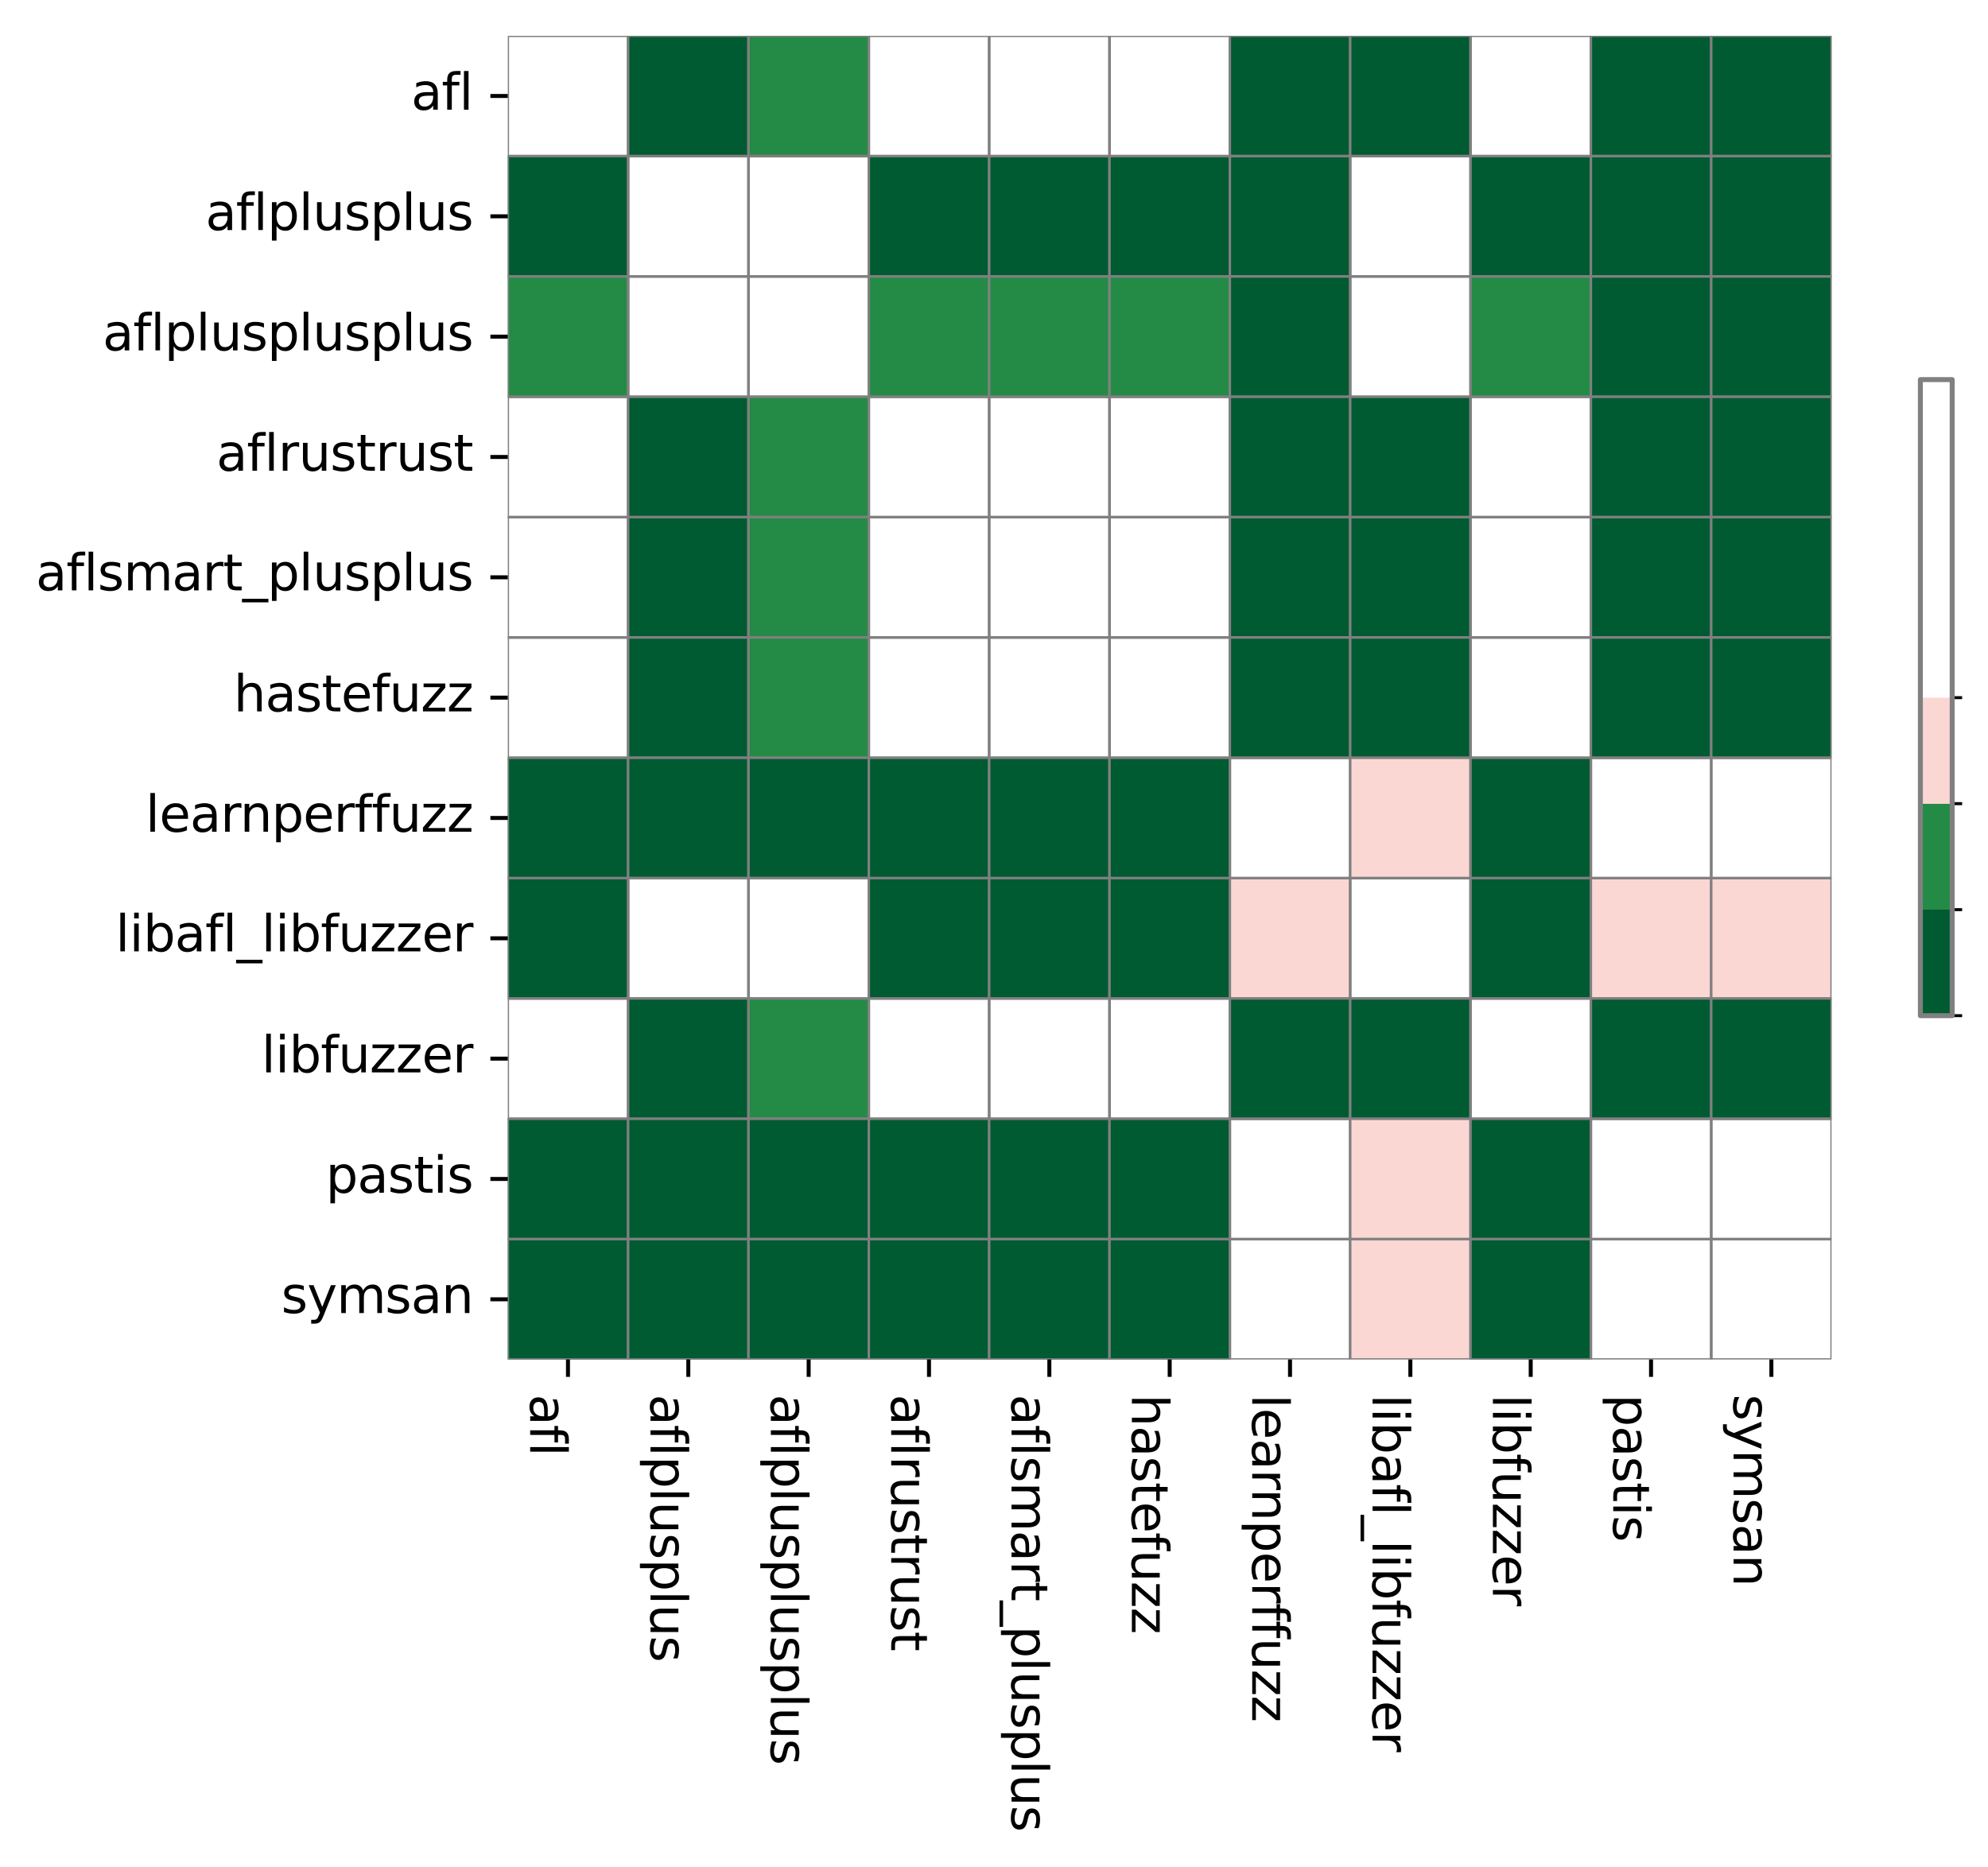 <?xml version="1.0" encoding="utf-8" standalone="no"?>
<!DOCTYPE svg PUBLIC "-//W3C//DTD SVG 1.1//EN"
  "http://www.w3.org/Graphics/SVG/1.1/DTD/svg11.dtd">
<svg xmlns:xlink="http://www.w3.org/1999/xlink" width="399.644pt" height="375.395pt" viewBox="0 0 399.644 375.395" xmlns="http://www.w3.org/2000/svg" version="1.1">
 <defs>
  <style type="text/css">*{stroke-linejoin: round; stroke-linecap: butt}</style>
 </defs>
 <g id="figure_1">
  <g id="patch_1">
   <path d="M 0 375.395 
L 399.644 375.395 
L 399.644 0 
L 0 0 
z
" style="fill: #ffffff"/>
  </g>
  <g id="axes_1">
   <g id="patch_2">
    <path d="M 102.083 273.312 
L 368.195 273.312 
L 368.195 7.2 
L 102.083 7.2 
z
" style="fill: #ffffff"/>
   </g>
   <g id="QuadMesh_1">
    <path d="M 102.083 7.2 
L 126.275 7.2 
L 126.275 31.392 
L 102.083 31.392 
L 102.083 7.2 
" clip-path="url(#p055087633f)" style="fill: none; stroke: #808080; stroke-width: 0.5"/>
    <path d="M 126.275 7.2 
L 150.467 7.2 
L 150.467 31.392 
L 126.275 31.392 
L 126.275 7.2 
" clip-path="url(#p055087633f)" style="fill: #005a32; stroke: #808080; stroke-width: 0.5"/>
    <path d="M 150.467 7.2 
L 174.659 7.2 
L 174.659 31.392 
L 150.467 31.392 
L 150.467 7.2 
" clip-path="url(#p055087633f)" style="fill: #238b45; stroke: #808080; stroke-width: 0.5"/>
    <path d="M 174.659 7.2 
L 198.851 7.2 
L 198.851 31.392 
L 174.659 31.392 
L 174.659 7.2 
" clip-path="url(#p055087633f)" style="fill: none; stroke: #808080; stroke-width: 0.5"/>
    <path d="M 198.851 7.2 
L 223.043 7.2 
L 223.043 31.392 
L 198.851 31.392 
L 198.851 7.2 
" clip-path="url(#p055087633f)" style="fill: none; stroke: #808080; stroke-width: 0.5"/>
    <path d="M 223.043 7.2 
L 247.235 7.2 
L 247.235 31.392 
L 223.043 31.392 
L 223.043 7.2 
" clip-path="url(#p055087633f)" style="fill: none; stroke: #808080; stroke-width: 0.5"/>
    <path d="M 247.235 7.2 
L 271.427 7.2 
L 271.427 31.392 
L 247.235 31.392 
L 247.235 7.2 
" clip-path="url(#p055087633f)" style="fill: #005a32; stroke: #808080; stroke-width: 0.5"/>
    <path d="M 271.427 7.2 
L 295.619 7.2 
L 295.619 31.392 
L 271.427 31.392 
L 271.427 7.2 
" clip-path="url(#p055087633f)" style="fill: #005a32; stroke: #808080; stroke-width: 0.5"/>
    <path d="M 295.619 7.2 
L 319.811 7.2 
L 319.811 31.392 
L 295.619 31.392 
L 295.619 7.2 
" clip-path="url(#p055087633f)" style="fill: none; stroke: #808080; stroke-width: 0.5"/>
    <path d="M 319.811 7.2 
L 344.003 7.2 
L 344.003 31.392 
L 319.811 31.392 
L 319.811 7.2 
" clip-path="url(#p055087633f)" style="fill: #005a32; stroke: #808080; stroke-width: 0.5"/>
    <path d="M 344.003 7.2 
L 368.195 7.2 
L 368.195 31.392 
L 344.003 31.392 
L 344.003 7.2 
" clip-path="url(#p055087633f)" style="fill: #005a32; stroke: #808080; stroke-width: 0.5"/>
    <path d="M 102.083 31.392 
L 126.275 31.392 
L 126.275 55.584 
L 102.083 55.584 
L 102.083 31.392 
" clip-path="url(#p055087633f)" style="fill: #005a32; stroke: #808080; stroke-width: 0.5"/>
    <path d="M 126.275 31.392 
L 150.467 31.392 
L 150.467 55.584 
L 126.275 55.584 
L 126.275 31.392 
" clip-path="url(#p055087633f)" style="fill: none; stroke: #808080; stroke-width: 0.5"/>
    <path d="M 150.467 31.392 
L 174.659 31.392 
L 174.659 55.584 
L 150.467 55.584 
L 150.467 31.392 
" clip-path="url(#p055087633f)" style="fill: none; stroke: #808080; stroke-width: 0.5"/>
    <path d="M 174.659 31.392 
L 198.851 31.392 
L 198.851 55.584 
L 174.659 55.584 
L 174.659 31.392 
" clip-path="url(#p055087633f)" style="fill: #005a32; stroke: #808080; stroke-width: 0.5"/>
    <path d="M 198.851 31.392 
L 223.043 31.392 
L 223.043 55.584 
L 198.851 55.584 
L 198.851 31.392 
" clip-path="url(#p055087633f)" style="fill: #005a32; stroke: #808080; stroke-width: 0.5"/>
    <path d="M 223.043 31.392 
L 247.235 31.392 
L 247.235 55.584 
L 223.043 55.584 
L 223.043 31.392 
" clip-path="url(#p055087633f)" style="fill: #005a32; stroke: #808080; stroke-width: 0.5"/>
    <path d="M 247.235 31.392 
L 271.427 31.392 
L 271.427 55.584 
L 247.235 55.584 
L 247.235 31.392 
" clip-path="url(#p055087633f)" style="fill: #005a32; stroke: #808080; stroke-width: 0.5"/>
    <path d="M 271.427 31.392 
L 295.619 31.392 
L 295.619 55.584 
L 271.427 55.584 
L 271.427 31.392 
" clip-path="url(#p055087633f)" style="fill: none; stroke: #808080; stroke-width: 0.5"/>
    <path d="M 295.619 31.392 
L 319.811 31.392 
L 319.811 55.584 
L 295.619 55.584 
L 295.619 31.392 
" clip-path="url(#p055087633f)" style="fill: #005a32; stroke: #808080; stroke-width: 0.5"/>
    <path d="M 319.811 31.392 
L 344.003 31.392 
L 344.003 55.584 
L 319.811 55.584 
L 319.811 31.392 
" clip-path="url(#p055087633f)" style="fill: #005a32; stroke: #808080; stroke-width: 0.5"/>
    <path d="M 344.003 31.392 
L 368.195 31.392 
L 368.195 55.584 
L 344.003 55.584 
L 344.003 31.392 
" clip-path="url(#p055087633f)" style="fill: #005a32; stroke: #808080; stroke-width: 0.5"/>
    <path d="M 102.083 55.584 
L 126.275 55.584 
L 126.275 79.776 
L 102.083 79.776 
L 102.083 55.584 
" clip-path="url(#p055087633f)" style="fill: #238b45; stroke: #808080; stroke-width: 0.5"/>
    <path d="M 126.275 55.584 
L 150.467 55.584 
L 150.467 79.776 
L 126.275 79.776 
L 126.275 55.584 
" clip-path="url(#p055087633f)" style="fill: none; stroke: #808080; stroke-width: 0.5"/>
    <path d="M 150.467 55.584 
L 174.659 55.584 
L 174.659 79.776 
L 150.467 79.776 
L 150.467 55.584 
" clip-path="url(#p055087633f)" style="fill: none; stroke: #808080; stroke-width: 0.5"/>
    <path d="M 174.659 55.584 
L 198.851 55.584 
L 198.851 79.776 
L 174.659 79.776 
L 174.659 55.584 
" clip-path="url(#p055087633f)" style="fill: #238b45; stroke: #808080; stroke-width: 0.5"/>
    <path d="M 198.851 55.584 
L 223.043 55.584 
L 223.043 79.776 
L 198.851 79.776 
L 198.851 55.584 
" clip-path="url(#p055087633f)" style="fill: #238b45; stroke: #808080; stroke-width: 0.5"/>
    <path d="M 223.043 55.584 
L 247.235 55.584 
L 247.235 79.776 
L 223.043 79.776 
L 223.043 55.584 
" clip-path="url(#p055087633f)" style="fill: #238b45; stroke: #808080; stroke-width: 0.5"/>
    <path d="M 247.235 55.584 
L 271.427 55.584 
L 271.427 79.776 
L 247.235 79.776 
L 247.235 55.584 
" clip-path="url(#p055087633f)" style="fill: #005a32; stroke: #808080; stroke-width: 0.5"/>
    <path d="M 271.427 55.584 
L 295.619 55.584 
L 295.619 79.776 
L 271.427 79.776 
L 271.427 55.584 
" clip-path="url(#p055087633f)" style="fill: none; stroke: #808080; stroke-width: 0.5"/>
    <path d="M 295.619 55.584 
L 319.811 55.584 
L 319.811 79.776 
L 295.619 79.776 
L 295.619 55.584 
" clip-path="url(#p055087633f)" style="fill: #238b45; stroke: #808080; stroke-width: 0.5"/>
    <path d="M 319.811 55.584 
L 344.003 55.584 
L 344.003 79.776 
L 319.811 79.776 
L 319.811 55.584 
" clip-path="url(#p055087633f)" style="fill: #005a32; stroke: #808080; stroke-width: 0.5"/>
    <path d="M 344.003 55.584 
L 368.195 55.584 
L 368.195 79.776 
L 344.003 79.776 
L 344.003 55.584 
" clip-path="url(#p055087633f)" style="fill: #005a32; stroke: #808080; stroke-width: 0.5"/>
    <path d="M 102.083 79.776 
L 126.275 79.776 
L 126.275 103.968 
L 102.083 103.968 
L 102.083 79.776 
" clip-path="url(#p055087633f)" style="fill: none; stroke: #808080; stroke-width: 0.5"/>
    <path d="M 126.275 79.776 
L 150.467 79.776 
L 150.467 103.968 
L 126.275 103.968 
L 126.275 79.776 
" clip-path="url(#p055087633f)" style="fill: #005a32; stroke: #808080; stroke-width: 0.5"/>
    <path d="M 150.467 79.776 
L 174.659 79.776 
L 174.659 103.968 
L 150.467 103.968 
L 150.467 79.776 
" clip-path="url(#p055087633f)" style="fill: #238b45; stroke: #808080; stroke-width: 0.5"/>
    <path d="M 174.659 79.776 
L 198.851 79.776 
L 198.851 103.968 
L 174.659 103.968 
L 174.659 79.776 
" clip-path="url(#p055087633f)" style="fill: none; stroke: #808080; stroke-width: 0.5"/>
    <path d="M 198.851 79.776 
L 223.043 79.776 
L 223.043 103.968 
L 198.851 103.968 
L 198.851 79.776 
" clip-path="url(#p055087633f)" style="fill: none; stroke: #808080; stroke-width: 0.5"/>
    <path d="M 223.043 79.776 
L 247.235 79.776 
L 247.235 103.968 
L 223.043 103.968 
L 223.043 79.776 
" clip-path="url(#p055087633f)" style="fill: none; stroke: #808080; stroke-width: 0.5"/>
    <path d="M 247.235 79.776 
L 271.427 79.776 
L 271.427 103.968 
L 247.235 103.968 
L 247.235 79.776 
" clip-path="url(#p055087633f)" style="fill: #005a32; stroke: #808080; stroke-width: 0.5"/>
    <path d="M 271.427 79.776 
L 295.619 79.776 
L 295.619 103.968 
L 271.427 103.968 
L 271.427 79.776 
" clip-path="url(#p055087633f)" style="fill: #005a32; stroke: #808080; stroke-width: 0.5"/>
    <path d="M 295.619 79.776 
L 319.811 79.776 
L 319.811 103.968 
L 295.619 103.968 
L 295.619 79.776 
" clip-path="url(#p055087633f)" style="fill: none; stroke: #808080; stroke-width: 0.5"/>
    <path d="M 319.811 79.776 
L 344.003 79.776 
L 344.003 103.968 
L 319.811 103.968 
L 319.811 79.776 
" clip-path="url(#p055087633f)" style="fill: #005a32; stroke: #808080; stroke-width: 0.5"/>
    <path d="M 344.003 79.776 
L 368.195 79.776 
L 368.195 103.968 
L 344.003 103.968 
L 344.003 79.776 
" clip-path="url(#p055087633f)" style="fill: #005a32; stroke: #808080; stroke-width: 0.5"/>
    <path d="M 102.083 103.968 
L 126.275 103.968 
L 126.275 128.16 
L 102.083 128.16 
L 102.083 103.968 
" clip-path="url(#p055087633f)" style="fill: none; stroke: #808080; stroke-width: 0.5"/>
    <path d="M 126.275 103.968 
L 150.467 103.968 
L 150.467 128.16 
L 126.275 128.16 
L 126.275 103.968 
" clip-path="url(#p055087633f)" style="fill: #005a32; stroke: #808080; stroke-width: 0.5"/>
    <path d="M 150.467 103.968 
L 174.659 103.968 
L 174.659 128.16 
L 150.467 128.16 
L 150.467 103.968 
" clip-path="url(#p055087633f)" style="fill: #238b45; stroke: #808080; stroke-width: 0.5"/>
    <path d="M 174.659 103.968 
L 198.851 103.968 
L 198.851 128.16 
L 174.659 128.16 
L 174.659 103.968 
" clip-path="url(#p055087633f)" style="fill: none; stroke: #808080; stroke-width: 0.5"/>
    <path d="M 198.851 103.968 
L 223.043 103.968 
L 223.043 128.16 
L 198.851 128.16 
L 198.851 103.968 
" clip-path="url(#p055087633f)" style="fill: none; stroke: #808080; stroke-width: 0.5"/>
    <path d="M 223.043 103.968 
L 247.235 103.968 
L 247.235 128.16 
L 223.043 128.16 
L 223.043 103.968 
" clip-path="url(#p055087633f)" style="fill: none; stroke: #808080; stroke-width: 0.5"/>
    <path d="M 247.235 103.968 
L 271.427 103.968 
L 271.427 128.16 
L 247.235 128.16 
L 247.235 103.968 
" clip-path="url(#p055087633f)" style="fill: #005a32; stroke: #808080; stroke-width: 0.5"/>
    <path d="M 271.427 103.968 
L 295.619 103.968 
L 295.619 128.16 
L 271.427 128.16 
L 271.427 103.968 
" clip-path="url(#p055087633f)" style="fill: #005a32; stroke: #808080; stroke-width: 0.5"/>
    <path d="M 295.619 103.968 
L 319.811 103.968 
L 319.811 128.16 
L 295.619 128.16 
L 295.619 103.968 
" clip-path="url(#p055087633f)" style="fill: none; stroke: #808080; stroke-width: 0.5"/>
    <path d="M 319.811 103.968 
L 344.003 103.968 
L 344.003 128.16 
L 319.811 128.16 
L 319.811 103.968 
" clip-path="url(#p055087633f)" style="fill: #005a32; stroke: #808080; stroke-width: 0.5"/>
    <path d="M 344.003 103.968 
L 368.195 103.968 
L 368.195 128.16 
L 344.003 128.16 
L 344.003 103.968 
" clip-path="url(#p055087633f)" style="fill: #005a32; stroke: #808080; stroke-width: 0.5"/>
    <path d="M 102.083 128.16 
L 126.275 128.16 
L 126.275 152.352 
L 102.083 152.352 
L 102.083 128.16 
" clip-path="url(#p055087633f)" style="fill: none; stroke: #808080; stroke-width: 0.5"/>
    <path d="M 126.275 128.16 
L 150.467 128.16 
L 150.467 152.352 
L 126.275 152.352 
L 126.275 128.16 
" clip-path="url(#p055087633f)" style="fill: #005a32; stroke: #808080; stroke-width: 0.5"/>
    <path d="M 150.467 128.16 
L 174.659 128.16 
L 174.659 152.352 
L 150.467 152.352 
L 150.467 128.16 
" clip-path="url(#p055087633f)" style="fill: #238b45; stroke: #808080; stroke-width: 0.5"/>
    <path d="M 174.659 128.16 
L 198.851 128.16 
L 198.851 152.352 
L 174.659 152.352 
L 174.659 128.16 
" clip-path="url(#p055087633f)" style="fill: none; stroke: #808080; stroke-width: 0.5"/>
    <path d="M 198.851 128.16 
L 223.043 128.16 
L 223.043 152.352 
L 198.851 152.352 
L 198.851 128.16 
" clip-path="url(#p055087633f)" style="fill: none; stroke: #808080; stroke-width: 0.5"/>
    <path d="M 223.043 128.16 
L 247.235 128.16 
L 247.235 152.352 
L 223.043 152.352 
L 223.043 128.16 
" clip-path="url(#p055087633f)" style="fill: none; stroke: #808080; stroke-width: 0.5"/>
    <path d="M 247.235 128.16 
L 271.427 128.16 
L 271.427 152.352 
L 247.235 152.352 
L 247.235 128.16 
" clip-path="url(#p055087633f)" style="fill: #005a32; stroke: #808080; stroke-width: 0.5"/>
    <path d="M 271.427 128.16 
L 295.619 128.16 
L 295.619 152.352 
L 271.427 152.352 
L 271.427 128.16 
" clip-path="url(#p055087633f)" style="fill: #005a32; stroke: #808080; stroke-width: 0.5"/>
    <path d="M 295.619 128.16 
L 319.811 128.16 
L 319.811 152.352 
L 295.619 152.352 
L 295.619 128.16 
" clip-path="url(#p055087633f)" style="fill: none; stroke: #808080; stroke-width: 0.5"/>
    <path d="M 319.811 128.16 
L 344.003 128.16 
L 344.003 152.352 
L 319.811 152.352 
L 319.811 128.16 
" clip-path="url(#p055087633f)" style="fill: #005a32; stroke: #808080; stroke-width: 0.5"/>
    <path d="M 344.003 128.16 
L 368.195 128.16 
L 368.195 152.352 
L 344.003 152.352 
L 344.003 128.16 
" clip-path="url(#p055087633f)" style="fill: #005a32; stroke: #808080; stroke-width: 0.5"/>
    <path d="M 102.083 152.352 
L 126.275 152.352 
L 126.275 176.544 
L 102.083 176.544 
L 102.083 152.352 
" clip-path="url(#p055087633f)" style="fill: #005a32; stroke: #808080; stroke-width: 0.5"/>
    <path d="M 126.275 152.352 
L 150.467 152.352 
L 150.467 176.544 
L 126.275 176.544 
L 126.275 152.352 
" clip-path="url(#p055087633f)" style="fill: #005a32; stroke: #808080; stroke-width: 0.5"/>
    <path d="M 150.467 152.352 
L 174.659 152.352 
L 174.659 176.544 
L 150.467 176.544 
L 150.467 152.352 
" clip-path="url(#p055087633f)" style="fill: #005a32; stroke: #808080; stroke-width: 0.5"/>
    <path d="M 174.659 152.352 
L 198.851 152.352 
L 198.851 176.544 
L 174.659 176.544 
L 174.659 152.352 
" clip-path="url(#p055087633f)" style="fill: #005a32; stroke: #808080; stroke-width: 0.5"/>
    <path d="M 198.851 152.352 
L 223.043 152.352 
L 223.043 176.544 
L 198.851 176.544 
L 198.851 152.352 
" clip-path="url(#p055087633f)" style="fill: #005a32; stroke: #808080; stroke-width: 0.5"/>
    <path d="M 223.043 152.352 
L 247.235 152.352 
L 247.235 176.544 
L 223.043 176.544 
L 223.043 152.352 
" clip-path="url(#p055087633f)" style="fill: #005a32; stroke: #808080; stroke-width: 0.5"/>
    <path d="M 247.235 152.352 
L 271.427 152.352 
L 271.427 176.544 
L 247.235 176.544 
L 247.235 152.352 
" clip-path="url(#p055087633f)" style="fill: none; stroke: #808080; stroke-width: 0.5"/>
    <path d="M 271.427 152.352 
L 295.619 152.352 
L 295.619 176.544 
L 271.427 176.544 
L 271.427 152.352 
" clip-path="url(#p055087633f)" style="fill: #fbd7d4; stroke: #808080; stroke-width: 0.5"/>
    <path d="M 295.619 152.352 
L 319.811 152.352 
L 319.811 176.544 
L 295.619 176.544 
L 295.619 152.352 
" clip-path="url(#p055087633f)" style="fill: #005a32; stroke: #808080; stroke-width: 0.5"/>
    <path d="M 319.811 152.352 
L 344.003 152.352 
L 344.003 176.544 
L 319.811 176.544 
L 319.811 152.352 
" clip-path="url(#p055087633f)" style="fill: none; stroke: #808080; stroke-width: 0.5"/>
    <path d="M 344.003 152.352 
L 368.195 152.352 
L 368.195 176.544 
L 344.003 176.544 
L 344.003 152.352 
" clip-path="url(#p055087633f)" style="fill: none; stroke: #808080; stroke-width: 0.5"/>
    <path d="M 102.083 176.544 
L 126.275 176.544 
L 126.275 200.736 
L 102.083 200.736 
L 102.083 176.544 
" clip-path="url(#p055087633f)" style="fill: #005a32; stroke: #808080; stroke-width: 0.5"/>
    <path d="M 126.275 176.544 
L 150.467 176.544 
L 150.467 200.736 
L 126.275 200.736 
L 126.275 176.544 
" clip-path="url(#p055087633f)" style="fill: none; stroke: #808080; stroke-width: 0.5"/>
    <path d="M 150.467 176.544 
L 174.659 176.544 
L 174.659 200.736 
L 150.467 200.736 
L 150.467 176.544 
" clip-path="url(#p055087633f)" style="fill: none; stroke: #808080; stroke-width: 0.5"/>
    <path d="M 174.659 176.544 
L 198.851 176.544 
L 198.851 200.736 
L 174.659 200.736 
L 174.659 176.544 
" clip-path="url(#p055087633f)" style="fill: #005a32; stroke: #808080; stroke-width: 0.5"/>
    <path d="M 198.851 176.544 
L 223.043 176.544 
L 223.043 200.736 
L 198.851 200.736 
L 198.851 176.544 
" clip-path="url(#p055087633f)" style="fill: #005a32; stroke: #808080; stroke-width: 0.5"/>
    <path d="M 223.043 176.544 
L 247.235 176.544 
L 247.235 200.736 
L 223.043 200.736 
L 223.043 176.544 
" clip-path="url(#p055087633f)" style="fill: #005a32; stroke: #808080; stroke-width: 0.5"/>
    <path d="M 247.235 176.544 
L 271.427 176.544 
L 271.427 200.736 
L 247.235 200.736 
L 247.235 176.544 
" clip-path="url(#p055087633f)" style="fill: #fbd7d4; stroke: #808080; stroke-width: 0.5"/>
    <path d="M 271.427 176.544 
L 295.619 176.544 
L 295.619 200.736 
L 271.427 200.736 
L 271.427 176.544 
" clip-path="url(#p055087633f)" style="fill: none; stroke: #808080; stroke-width: 0.5"/>
    <path d="M 295.619 176.544 
L 319.811 176.544 
L 319.811 200.736 
L 295.619 200.736 
L 295.619 176.544 
" clip-path="url(#p055087633f)" style="fill: #005a32; stroke: #808080; stroke-width: 0.5"/>
    <path d="M 319.811 176.544 
L 344.003 176.544 
L 344.003 200.736 
L 319.811 200.736 
L 319.811 176.544 
" clip-path="url(#p055087633f)" style="fill: #fbd7d4; stroke: #808080; stroke-width: 0.5"/>
    <path d="M 344.003 176.544 
L 368.195 176.544 
L 368.195 200.736 
L 344.003 200.736 
L 344.003 176.544 
" clip-path="url(#p055087633f)" style="fill: #fbd7d4; stroke: #808080; stroke-width: 0.5"/>
    <path d="M 102.083 200.736 
L 126.275 200.736 
L 126.275 224.928 
L 102.083 224.928 
L 102.083 200.736 
" clip-path="url(#p055087633f)" style="fill: none; stroke: #808080; stroke-width: 0.5"/>
    <path d="M 126.275 200.736 
L 150.467 200.736 
L 150.467 224.928 
L 126.275 224.928 
L 126.275 200.736 
" clip-path="url(#p055087633f)" style="fill: #005a32; stroke: #808080; stroke-width: 0.5"/>
    <path d="M 150.467 200.736 
L 174.659 200.736 
L 174.659 224.928 
L 150.467 224.928 
L 150.467 200.736 
" clip-path="url(#p055087633f)" style="fill: #238b45; stroke: #808080; stroke-width: 0.5"/>
    <path d="M 174.659 200.736 
L 198.851 200.736 
L 198.851 224.928 
L 174.659 224.928 
L 174.659 200.736 
" clip-path="url(#p055087633f)" style="fill: none; stroke: #808080; stroke-width: 0.5"/>
    <path d="M 198.851 200.736 
L 223.043 200.736 
L 223.043 224.928 
L 198.851 224.928 
L 198.851 200.736 
" clip-path="url(#p055087633f)" style="fill: none; stroke: #808080; stroke-width: 0.5"/>
    <path d="M 223.043 200.736 
L 247.235 200.736 
L 247.235 224.928 
L 223.043 224.928 
L 223.043 200.736 
" clip-path="url(#p055087633f)" style="fill: none; stroke: #808080; stroke-width: 0.5"/>
    <path d="M 247.235 200.736 
L 271.427 200.736 
L 271.427 224.928 
L 247.235 224.928 
L 247.235 200.736 
" clip-path="url(#p055087633f)" style="fill: #005a32; stroke: #808080; stroke-width: 0.5"/>
    <path d="M 271.427 200.736 
L 295.619 200.736 
L 295.619 224.928 
L 271.427 224.928 
L 271.427 200.736 
" clip-path="url(#p055087633f)" style="fill: #005a32; stroke: #808080; stroke-width: 0.5"/>
    <path d="M 295.619 200.736 
L 319.811 200.736 
L 319.811 224.928 
L 295.619 224.928 
L 295.619 200.736 
" clip-path="url(#p055087633f)" style="fill: none; stroke: #808080; stroke-width: 0.5"/>
    <path d="M 319.811 200.736 
L 344.003 200.736 
L 344.003 224.928 
L 319.811 224.928 
L 319.811 200.736 
" clip-path="url(#p055087633f)" style="fill: #005a32; stroke: #808080; stroke-width: 0.5"/>
    <path d="M 344.003 200.736 
L 368.195 200.736 
L 368.195 224.928 
L 344.003 224.928 
L 344.003 200.736 
" clip-path="url(#p055087633f)" style="fill: #005a32; stroke: #808080; stroke-width: 0.5"/>
    <path d="M 102.083 224.928 
L 126.275 224.928 
L 126.275 249.12 
L 102.083 249.12 
L 102.083 224.928 
" clip-path="url(#p055087633f)" style="fill: #005a32; stroke: #808080; stroke-width: 0.5"/>
    <path d="M 126.275 224.928 
L 150.467 224.928 
L 150.467 249.12 
L 126.275 249.12 
L 126.275 224.928 
" clip-path="url(#p055087633f)" style="fill: #005a32; stroke: #808080; stroke-width: 0.5"/>
    <path d="M 150.467 224.928 
L 174.659 224.928 
L 174.659 249.12 
L 150.467 249.12 
L 150.467 224.928 
" clip-path="url(#p055087633f)" style="fill: #005a32; stroke: #808080; stroke-width: 0.5"/>
    <path d="M 174.659 224.928 
L 198.851 224.928 
L 198.851 249.12 
L 174.659 249.12 
L 174.659 224.928 
" clip-path="url(#p055087633f)" style="fill: #005a32; stroke: #808080; stroke-width: 0.5"/>
    <path d="M 198.851 224.928 
L 223.043 224.928 
L 223.043 249.12 
L 198.851 249.12 
L 198.851 224.928 
" clip-path="url(#p055087633f)" style="fill: #005a32; stroke: #808080; stroke-width: 0.5"/>
    <path d="M 223.043 224.928 
L 247.235 224.928 
L 247.235 249.12 
L 223.043 249.12 
L 223.043 224.928 
" clip-path="url(#p055087633f)" style="fill: #005a32; stroke: #808080; stroke-width: 0.5"/>
    <path d="M 247.235 224.928 
L 271.427 224.928 
L 271.427 249.12 
L 247.235 249.12 
L 247.235 224.928 
" clip-path="url(#p055087633f)" style="fill: none; stroke: #808080; stroke-width: 0.5"/>
    <path d="M 271.427 224.928 
L 295.619 224.928 
L 295.619 249.12 
L 271.427 249.12 
L 271.427 224.928 
" clip-path="url(#p055087633f)" style="fill: #fbd7d4; stroke: #808080; stroke-width: 0.5"/>
    <path d="M 295.619 224.928 
L 319.811 224.928 
L 319.811 249.12 
L 295.619 249.12 
L 295.619 224.928 
" clip-path="url(#p055087633f)" style="fill: #005a32; stroke: #808080; stroke-width: 0.5"/>
    <path d="M 319.811 224.928 
L 344.003 224.928 
L 344.003 249.12 
L 319.811 249.12 
L 319.811 224.928 
" clip-path="url(#p055087633f)" style="fill: none; stroke: #808080; stroke-width: 0.5"/>
    <path d="M 344.003 224.928 
L 368.195 224.928 
L 368.195 249.12 
L 344.003 249.12 
L 344.003 224.928 
" clip-path="url(#p055087633f)" style="fill: none; stroke: #808080; stroke-width: 0.5"/>
    <path d="M 102.083 249.12 
L 126.275 249.12 
L 126.275 273.312 
L 102.083 273.312 
L 102.083 249.12 
" clip-path="url(#p055087633f)" style="fill: #005a32; stroke: #808080; stroke-width: 0.5"/>
    <path d="M 126.275 249.12 
L 150.467 249.12 
L 150.467 273.312 
L 126.275 273.312 
L 126.275 249.12 
" clip-path="url(#p055087633f)" style="fill: #005a32; stroke: #808080; stroke-width: 0.5"/>
    <path d="M 150.467 249.12 
L 174.659 249.12 
L 174.659 273.312 
L 150.467 273.312 
L 150.467 249.12 
" clip-path="url(#p055087633f)" style="fill: #005a32; stroke: #808080; stroke-width: 0.5"/>
    <path d="M 174.659 249.12 
L 198.851 249.12 
L 198.851 273.312 
L 174.659 273.312 
L 174.659 249.12 
" clip-path="url(#p055087633f)" style="fill: #005a32; stroke: #808080; stroke-width: 0.5"/>
    <path d="M 198.851 249.12 
L 223.043 249.12 
L 223.043 273.312 
L 198.851 273.312 
L 198.851 249.12 
" clip-path="url(#p055087633f)" style="fill: #005a32; stroke: #808080; stroke-width: 0.5"/>
    <path d="M 223.043 249.12 
L 247.235 249.12 
L 247.235 273.312 
L 223.043 273.312 
L 223.043 249.12 
" clip-path="url(#p055087633f)" style="fill: #005a32; stroke: #808080; stroke-width: 0.5"/>
    <path d="M 247.235 249.12 
L 271.427 249.12 
L 271.427 273.312 
L 247.235 273.312 
L 247.235 249.12 
" clip-path="url(#p055087633f)" style="fill: none; stroke: #808080; stroke-width: 0.5"/>
    <path d="M 271.427 249.12 
L 295.619 249.12 
L 295.619 273.312 
L 271.427 273.312 
L 271.427 249.12 
" clip-path="url(#p055087633f)" style="fill: #fbd7d4; stroke: #808080; stroke-width: 0.5"/>
    <path d="M 295.619 249.12 
L 319.811 249.12 
L 319.811 273.312 
L 295.619 273.312 
L 295.619 249.12 
" clip-path="url(#p055087633f)" style="fill: #005a32; stroke: #808080; stroke-width: 0.5"/>
    <path d="M 319.811 249.12 
L 344.003 249.12 
L 344.003 273.312 
L 319.811 273.312 
L 319.811 249.12 
" clip-path="url(#p055087633f)" style="fill: none; stroke: #808080; stroke-width: 0.5"/>
    <path d="M 344.003 249.12 
L 368.195 249.12 
L 368.195 273.312 
L 344.003 273.312 
L 344.003 249.12 
" clip-path="url(#p055087633f)" style="fill: none; stroke: #808080; stroke-width: 0.5"/>
   </g>
   <g id="matplotlib.axis_1">
    <g id="xtick_1">
     <g id="line2d_1">
      <defs>
       <path id="mb63630c4c3" d="M 0 0 
L 0 3.5 
" style="stroke: #000000; stroke-width: 0.8"/>
      </defs>
      <g>
       <use xlink:href="#mb63630c4c3" x="114.179" y="273.312" style="stroke: #000000; stroke-width: 0.8"/>
      </g>
     </g>
     <g id="text_1">
      <!-- afl -->
      <g transform="translate(106.58 280.312) rotate(-270) scale(0.1 -0.1)">
       <defs>
        <path id="DejaVuSans-61" d="M 2194 1759 
Q 1497 1759 1228 1600 
Q 959 1441 959 1056 
Q 959 750 1161 570 
Q 1363 391 1709 391 
Q 2188 391 2477 730 
Q 2766 1069 2766 1631 
L 2766 1759 
L 2194 1759 
z
M 3341 1997 
L 3341 0 
L 2766 0 
L 2766 531 
Q 2569 213 2275 61 
Q 1981 -91 1556 -91 
Q 1019 -91 701 211 
Q 384 513 384 1019 
Q 384 1609 779 1909 
Q 1175 2209 1959 2209 
L 2766 2209 
L 2766 2266 
Q 2766 2663 2505 2880 
Q 2244 3097 1772 3097 
Q 1472 3097 1187 3025 
Q 903 2953 641 2809 
L 641 3341 
Q 956 3463 1253 3523 
Q 1550 3584 1831 3584 
Q 2591 3584 2966 3190 
Q 3341 2797 3341 1997 
z
" transform="scale(0.016)"/>
        <path id="DejaVuSans-66" d="M 2375 4863 
L 2375 4384 
L 1825 4384 
Q 1516 4384 1395 4259 
Q 1275 4134 1275 3809 
L 1275 3500 
L 2222 3500 
L 2222 3053 
L 1275 3053 
L 1275 0 
L 697 0 
L 697 3053 
L 147 3053 
L 147 3500 
L 697 3500 
L 697 3744 
Q 697 4328 969 4595 
Q 1241 4863 1831 4863 
L 2375 4863 
z
" transform="scale(0.016)"/>
        <path id="DejaVuSans-6c" d="M 603 4863 
L 1178 4863 
L 1178 0 
L 603 0 
L 603 4863 
z
" transform="scale(0.016)"/>
       </defs>
       <use xlink:href="#DejaVuSans-61"/>
       <use xlink:href="#DejaVuSans-66" x="61.279"/>
       <use xlink:href="#DejaVuSans-6c" x="96.484"/>
      </g>
     </g>
    </g>
    <g id="xtick_2">
     <g id="line2d_2">
      <g>
       <use xlink:href="#mb63630c4c3" x="138.371" y="273.312" style="stroke: #000000; stroke-width: 0.8"/>
      </g>
     </g>
     <g id="text_2">
      <!-- aflplusplus -->
      <g transform="translate(130.772 280.312) rotate(-270) scale(0.1 -0.1)">
       <defs>
        <path id="DejaVuSans-70" d="M 1159 525 
L 1159 -1331 
L 581 -1331 
L 581 3500 
L 1159 3500 
L 1159 2969 
Q 1341 3281 1617 3432 
Q 1894 3584 2278 3584 
Q 2916 3584 3314 3078 
Q 3713 2572 3713 1747 
Q 3713 922 3314 415 
Q 2916 -91 2278 -91 
Q 1894 -91 1617 61 
Q 1341 213 1159 525 
z
M 3116 1747 
Q 3116 2381 2855 2742 
Q 2594 3103 2138 3103 
Q 1681 3103 1420 2742 
Q 1159 2381 1159 1747 
Q 1159 1113 1420 752 
Q 1681 391 2138 391 
Q 2594 391 2855 752 
Q 3116 1113 3116 1747 
z
" transform="scale(0.016)"/>
        <path id="DejaVuSans-75" d="M 544 1381 
L 544 3500 
L 1119 3500 
L 1119 1403 
Q 1119 906 1312 657 
Q 1506 409 1894 409 
Q 2359 409 2629 706 
Q 2900 1003 2900 1516 
L 2900 3500 
L 3475 3500 
L 3475 0 
L 2900 0 
L 2900 538 
Q 2691 219 2414 64 
Q 2138 -91 1772 -91 
Q 1169 -91 856 284 
Q 544 659 544 1381 
z
M 1991 3584 
L 1991 3584 
z
" transform="scale(0.016)"/>
        <path id="DejaVuSans-73" d="M 2834 3397 
L 2834 2853 
Q 2591 2978 2328 3040 
Q 2066 3103 1784 3103 
Q 1356 3103 1142 2972 
Q 928 2841 928 2578 
Q 928 2378 1081 2264 
Q 1234 2150 1697 2047 
L 1894 2003 
Q 2506 1872 2764 1633 
Q 3022 1394 3022 966 
Q 3022 478 2636 193 
Q 2250 -91 1575 -91 
Q 1294 -91 989 -36 
Q 684 19 347 128 
L 347 722 
Q 666 556 975 473 
Q 1284 391 1588 391 
Q 1994 391 2212 530 
Q 2431 669 2431 922 
Q 2431 1156 2273 1281 
Q 2116 1406 1581 1522 
L 1381 1569 
Q 847 1681 609 1914 
Q 372 2147 372 2553 
Q 372 3047 722 3315 
Q 1072 3584 1716 3584 
Q 2034 3584 2315 3537 
Q 2597 3491 2834 3397 
z
" transform="scale(0.016)"/>
       </defs>
       <use xlink:href="#DejaVuSans-61"/>
       <use xlink:href="#DejaVuSans-66" x="61.279"/>
       <use xlink:href="#DejaVuSans-6c" x="96.484"/>
       <use xlink:href="#DejaVuSans-70" x="124.268"/>
       <use xlink:href="#DejaVuSans-6c" x="187.744"/>
       <use xlink:href="#DejaVuSans-75" x="215.527"/>
       <use xlink:href="#DejaVuSans-73" x="278.906"/>
       <use xlink:href="#DejaVuSans-70" x="331.006"/>
       <use xlink:href="#DejaVuSans-6c" x="394.482"/>
       <use xlink:href="#DejaVuSans-75" x="422.266"/>
       <use xlink:href="#DejaVuSans-73" x="485.645"/>
      </g>
     </g>
    </g>
    <g id="xtick_3">
     <g id="line2d_3">
      <g>
       <use xlink:href="#mb63630c4c3" x="162.563" y="273.312" style="stroke: #000000; stroke-width: 0.8"/>
      </g>
     </g>
     <g id="text_3">
      <!-- aflplusplusplus -->
      <g transform="translate(154.964 280.312) rotate(-270) scale(0.1 -0.1)">
       <use xlink:href="#DejaVuSans-61"/>
       <use xlink:href="#DejaVuSans-66" x="61.279"/>
       <use xlink:href="#DejaVuSans-6c" x="96.484"/>
       <use xlink:href="#DejaVuSans-70" x="124.268"/>
       <use xlink:href="#DejaVuSans-6c" x="187.744"/>
       <use xlink:href="#DejaVuSans-75" x="215.527"/>
       <use xlink:href="#DejaVuSans-73" x="278.906"/>
       <use xlink:href="#DejaVuSans-70" x="331.006"/>
       <use xlink:href="#DejaVuSans-6c" x="394.482"/>
       <use xlink:href="#DejaVuSans-75" x="422.266"/>
       <use xlink:href="#DejaVuSans-73" x="485.645"/>
       <use xlink:href="#DejaVuSans-70" x="537.744"/>
       <use xlink:href="#DejaVuSans-6c" x="601.221"/>
       <use xlink:href="#DejaVuSans-75" x="629.004"/>
       <use xlink:href="#DejaVuSans-73" x="692.383"/>
      </g>
     </g>
    </g>
    <g id="xtick_4">
     <g id="line2d_4">
      <g>
       <use xlink:href="#mb63630c4c3" x="186.755" y="273.312" style="stroke: #000000; stroke-width: 0.8"/>
      </g>
     </g>
     <g id="text_4">
      <!-- aflrustrust -->
      <g transform="translate(179.156 280.312) rotate(-270) scale(0.1 -0.1)">
       <defs>
        <path id="DejaVuSans-72" d="M 2631 2963 
Q 2534 3019 2420 3045 
Q 2306 3072 2169 3072 
Q 1681 3072 1420 2755 
Q 1159 2438 1159 1844 
L 1159 0 
L 581 0 
L 581 3500 
L 1159 3500 
L 1159 2956 
Q 1341 3275 1631 3429 
Q 1922 3584 2338 3584 
Q 2397 3584 2469 3576 
Q 2541 3569 2628 3553 
L 2631 2963 
z
" transform="scale(0.016)"/>
        <path id="DejaVuSans-74" d="M 1172 4494 
L 1172 3500 
L 2356 3500 
L 2356 3053 
L 1172 3053 
L 1172 1153 
Q 1172 725 1289 603 
Q 1406 481 1766 481 
L 2356 481 
L 2356 0 
L 1766 0 
Q 1100 0 847 248 
Q 594 497 594 1153 
L 594 3053 
L 172 3053 
L 172 3500 
L 594 3500 
L 594 4494 
L 1172 4494 
z
" transform="scale(0.016)"/>
       </defs>
       <use xlink:href="#DejaVuSans-61"/>
       <use xlink:href="#DejaVuSans-66" x="61.279"/>
       <use xlink:href="#DejaVuSans-6c" x="96.484"/>
       <use xlink:href="#DejaVuSans-72" x="124.268"/>
       <use xlink:href="#DejaVuSans-75" x="165.381"/>
       <use xlink:href="#DejaVuSans-73" x="228.76"/>
       <use xlink:href="#DejaVuSans-74" x="280.859"/>
       <use xlink:href="#DejaVuSans-72" x="320.068"/>
       <use xlink:href="#DejaVuSans-75" x="361.182"/>
       <use xlink:href="#DejaVuSans-73" x="424.561"/>
       <use xlink:href="#DejaVuSans-74" x="476.66"/>
      </g>
     </g>
    </g>
    <g id="xtick_5">
     <g id="line2d_5">
      <g>
       <use xlink:href="#mb63630c4c3" x="210.947" y="273.312" style="stroke: #000000; stroke-width: 0.8"/>
      </g>
     </g>
     <g id="text_5">
      <!-- aflsmart_plusplus -->
      <g transform="translate(203.348 280.312) rotate(-270) scale(0.1 -0.1)">
       <defs>
        <path id="DejaVuSans-6d" d="M 3328 2828 
Q 3544 3216 3844 3400 
Q 4144 3584 4550 3584 
Q 5097 3584 5394 3201 
Q 5691 2819 5691 2113 
L 5691 0 
L 5113 0 
L 5113 2094 
Q 5113 2597 4934 2840 
Q 4756 3084 4391 3084 
Q 3944 3084 3684 2787 
Q 3425 2491 3425 1978 
L 3425 0 
L 2847 0 
L 2847 2094 
Q 2847 2600 2669 2842 
Q 2491 3084 2119 3084 
Q 1678 3084 1418 2786 
Q 1159 2488 1159 1978 
L 1159 0 
L 581 0 
L 581 3500 
L 1159 3500 
L 1159 2956 
Q 1356 3278 1631 3431 
Q 1906 3584 2284 3584 
Q 2666 3584 2933 3390 
Q 3200 3197 3328 2828 
z
" transform="scale(0.016)"/>
        <path id="DejaVuSans-5f" d="M 3263 -1063 
L 3263 -1509 
L -63 -1509 
L -63 -1063 
L 3263 -1063 
z
" transform="scale(0.016)"/>
       </defs>
       <use xlink:href="#DejaVuSans-61"/>
       <use xlink:href="#DejaVuSans-66" x="61.279"/>
       <use xlink:href="#DejaVuSans-6c" x="96.484"/>
       <use xlink:href="#DejaVuSans-73" x="124.268"/>
       <use xlink:href="#DejaVuSans-6d" x="176.367"/>
       <use xlink:href="#DejaVuSans-61" x="273.779"/>
       <use xlink:href="#DejaVuSans-72" x="335.059"/>
       <use xlink:href="#DejaVuSans-74" x="376.172"/>
       <use xlink:href="#DejaVuSans-5f" x="415.381"/>
       <use xlink:href="#DejaVuSans-70" x="465.381"/>
       <use xlink:href="#DejaVuSans-6c" x="528.857"/>
       <use xlink:href="#DejaVuSans-75" x="556.641"/>
       <use xlink:href="#DejaVuSans-73" x="620.02"/>
       <use xlink:href="#DejaVuSans-70" x="672.119"/>
       <use xlink:href="#DejaVuSans-6c" x="735.596"/>
       <use xlink:href="#DejaVuSans-75" x="763.379"/>
       <use xlink:href="#DejaVuSans-73" x="826.758"/>
      </g>
     </g>
    </g>
    <g id="xtick_6">
     <g id="line2d_6">
      <g>
       <use xlink:href="#mb63630c4c3" x="235.139" y="273.312" style="stroke: #000000; stroke-width: 0.8"/>
      </g>
     </g>
     <g id="text_6">
      <!-- hastefuzz -->
      <g transform="translate(227.54 280.312) rotate(-270) scale(0.1 -0.1)">
       <defs>
        <path id="DejaVuSans-68" d="M 3513 2113 
L 3513 0 
L 2938 0 
L 2938 2094 
Q 2938 2591 2744 2837 
Q 2550 3084 2163 3084 
Q 1697 3084 1428 2787 
Q 1159 2491 1159 1978 
L 1159 0 
L 581 0 
L 581 4863 
L 1159 4863 
L 1159 2956 
Q 1366 3272 1645 3428 
Q 1925 3584 2291 3584 
Q 2894 3584 3203 3211 
Q 3513 2838 3513 2113 
z
" transform="scale(0.016)"/>
        <path id="DejaVuSans-65" d="M 3597 1894 
L 3597 1613 
L 953 1613 
Q 991 1019 1311 708 
Q 1631 397 2203 397 
Q 2534 397 2845 478 
Q 3156 559 3463 722 
L 3463 178 
Q 3153 47 2828 -22 
Q 2503 -91 2169 -91 
Q 1331 -91 842 396 
Q 353 884 353 1716 
Q 353 2575 817 3079 
Q 1281 3584 2069 3584 
Q 2775 3584 3186 3129 
Q 3597 2675 3597 1894 
z
M 3022 2063 
Q 3016 2534 2758 2815 
Q 2500 3097 2075 3097 
Q 1594 3097 1305 2825 
Q 1016 2553 972 2059 
L 3022 2063 
z
" transform="scale(0.016)"/>
        <path id="DejaVuSans-7a" d="M 353 3500 
L 3084 3500 
L 3084 2975 
L 922 459 
L 3084 459 
L 3084 0 
L 275 0 
L 275 525 
L 2438 3041 
L 353 3041 
L 353 3500 
z
" transform="scale(0.016)"/>
       </defs>
       <use xlink:href="#DejaVuSans-68"/>
       <use xlink:href="#DejaVuSans-61" x="63.379"/>
       <use xlink:href="#DejaVuSans-73" x="124.658"/>
       <use xlink:href="#DejaVuSans-74" x="176.758"/>
       <use xlink:href="#DejaVuSans-65" x="215.967"/>
       <use xlink:href="#DejaVuSans-66" x="277.49"/>
       <use xlink:href="#DejaVuSans-75" x="312.695"/>
       <use xlink:href="#DejaVuSans-7a" x="376.074"/>
       <use xlink:href="#DejaVuSans-7a" x="428.564"/>
      </g>
     </g>
    </g>
    <g id="xtick_7">
     <g id="line2d_7">
      <g>
       <use xlink:href="#mb63630c4c3" x="259.331" y="273.312" style="stroke: #000000; stroke-width: 0.8"/>
      </g>
     </g>
     <g id="text_7">
      <!-- learnperffuzz -->
      <g transform="translate(251.732 280.312) rotate(-270) scale(0.1 -0.1)">
       <defs>
        <path id="DejaVuSans-6e" d="M 3513 2113 
L 3513 0 
L 2938 0 
L 2938 2094 
Q 2938 2591 2744 2837 
Q 2550 3084 2163 3084 
Q 1697 3084 1428 2787 
Q 1159 2491 1159 1978 
L 1159 0 
L 581 0 
L 581 3500 
L 1159 3500 
L 1159 2956 
Q 1366 3272 1645 3428 
Q 1925 3584 2291 3584 
Q 2894 3584 3203 3211 
Q 3513 2838 3513 2113 
z
" transform="scale(0.016)"/>
       </defs>
       <use xlink:href="#DejaVuSans-6c"/>
       <use xlink:href="#DejaVuSans-65" x="27.783"/>
       <use xlink:href="#DejaVuSans-61" x="89.307"/>
       <use xlink:href="#DejaVuSans-72" x="150.586"/>
       <use xlink:href="#DejaVuSans-6e" x="189.949"/>
       <use xlink:href="#DejaVuSans-70" x="253.328"/>
       <use xlink:href="#DejaVuSans-65" x="316.805"/>
       <use xlink:href="#DejaVuSans-72" x="378.328"/>
       <use xlink:href="#DejaVuSans-66" x="419.441"/>
       <use xlink:href="#DejaVuSans-66" x="454.646"/>
       <use xlink:href="#DejaVuSans-75" x="489.852"/>
       <use xlink:href="#DejaVuSans-7a" x="553.23"/>
       <use xlink:href="#DejaVuSans-7a" x="605.721"/>
      </g>
     </g>
    </g>
    <g id="xtick_8">
     <g id="line2d_8">
      <g>
       <use xlink:href="#mb63630c4c3" x="283.523" y="273.312" style="stroke: #000000; stroke-width: 0.8"/>
      </g>
     </g>
     <g id="text_8">
      <!-- libafl_libfuzzer -->
      <g transform="translate(275.924 280.312) rotate(-270) scale(0.1 -0.1)">
       <defs>
        <path id="DejaVuSans-69" d="M 603 3500 
L 1178 3500 
L 1178 0 
L 603 0 
L 603 3500 
z
M 603 4863 
L 1178 4863 
L 1178 4134 
L 603 4134 
L 603 4863 
z
" transform="scale(0.016)"/>
        <path id="DejaVuSans-62" d="M 3116 1747 
Q 3116 2381 2855 2742 
Q 2594 3103 2138 3103 
Q 1681 3103 1420 2742 
Q 1159 2381 1159 1747 
Q 1159 1113 1420 752 
Q 1681 391 2138 391 
Q 2594 391 2855 752 
Q 3116 1113 3116 1747 
z
M 1159 2969 
Q 1341 3281 1617 3432 
Q 1894 3584 2278 3584 
Q 2916 3584 3314 3078 
Q 3713 2572 3713 1747 
Q 3713 922 3314 415 
Q 2916 -91 2278 -91 
Q 1894 -91 1617 61 
Q 1341 213 1159 525 
L 1159 0 
L 581 0 
L 581 4863 
L 1159 4863 
L 1159 2969 
z
" transform="scale(0.016)"/>
       </defs>
       <use xlink:href="#DejaVuSans-6c"/>
       <use xlink:href="#DejaVuSans-69" x="27.783"/>
       <use xlink:href="#DejaVuSans-62" x="55.566"/>
       <use xlink:href="#DejaVuSans-61" x="119.043"/>
       <use xlink:href="#DejaVuSans-66" x="180.322"/>
       <use xlink:href="#DejaVuSans-6c" x="215.527"/>
       <use xlink:href="#DejaVuSans-5f" x="243.311"/>
       <use xlink:href="#DejaVuSans-6c" x="293.311"/>
       <use xlink:href="#DejaVuSans-69" x="321.094"/>
       <use xlink:href="#DejaVuSans-62" x="348.877"/>
       <use xlink:href="#DejaVuSans-66" x="412.354"/>
       <use xlink:href="#DejaVuSans-75" x="447.559"/>
       <use xlink:href="#DejaVuSans-7a" x="510.938"/>
       <use xlink:href="#DejaVuSans-7a" x="563.428"/>
       <use xlink:href="#DejaVuSans-65" x="615.918"/>
       <use xlink:href="#DejaVuSans-72" x="677.441"/>
      </g>
     </g>
    </g>
    <g id="xtick_9">
     <g id="line2d_9">
      <g>
       <use xlink:href="#mb63630c4c3" x="307.715" y="273.312" style="stroke: #000000; stroke-width: 0.8"/>
      </g>
     </g>
     <g id="text_9">
      <!-- libfuzzer -->
      <g transform="translate(300.116 280.312) rotate(-270) scale(0.1 -0.1)">
       <use xlink:href="#DejaVuSans-6c"/>
       <use xlink:href="#DejaVuSans-69" x="27.783"/>
       <use xlink:href="#DejaVuSans-62" x="55.566"/>
       <use xlink:href="#DejaVuSans-66" x="119.043"/>
       <use xlink:href="#DejaVuSans-75" x="154.248"/>
       <use xlink:href="#DejaVuSans-7a" x="217.627"/>
       <use xlink:href="#DejaVuSans-7a" x="270.117"/>
       <use xlink:href="#DejaVuSans-65" x="322.607"/>
       <use xlink:href="#DejaVuSans-72" x="384.131"/>
      </g>
     </g>
    </g>
    <g id="xtick_10">
     <g id="line2d_10">
      <g>
       <use xlink:href="#mb63630c4c3" x="331.907" y="273.312" style="stroke: #000000; stroke-width: 0.8"/>
      </g>
     </g>
     <g id="text_10">
      <!-- pastis -->
      <g transform="translate(324.308 280.312) rotate(-270) scale(0.1 -0.1)">
       <use xlink:href="#DejaVuSans-70"/>
       <use xlink:href="#DejaVuSans-61" x="63.477"/>
       <use xlink:href="#DejaVuSans-73" x="124.756"/>
       <use xlink:href="#DejaVuSans-74" x="176.855"/>
       <use xlink:href="#DejaVuSans-69" x="216.064"/>
       <use xlink:href="#DejaVuSans-73" x="243.848"/>
      </g>
     </g>
    </g>
    <g id="xtick_11">
     <g id="line2d_11">
      <g>
       <use xlink:href="#mb63630c4c3" x="356.099" y="273.312" style="stroke: #000000; stroke-width: 0.8"/>
      </g>
     </g>
     <g id="text_11">
      <!-- symsan -->
      <g transform="translate(348.5 280.312) rotate(-270) scale(0.1 -0.1)">
       <defs>
        <path id="DejaVuSans-79" d="M 2059 -325 
Q 1816 -950 1584 -1140 
Q 1353 -1331 966 -1331 
L 506 -1331 
L 506 -850 
L 844 -850 
Q 1081 -850 1212 -737 
Q 1344 -625 1503 -206 
L 1606 56 
L 191 3500 
L 800 3500 
L 1894 763 
L 2988 3500 
L 3597 3500 
L 2059 -325 
z
" transform="scale(0.016)"/>
       </defs>
       <use xlink:href="#DejaVuSans-73"/>
       <use xlink:href="#DejaVuSans-79" x="52.1"/>
       <use xlink:href="#DejaVuSans-6d" x="111.279"/>
       <use xlink:href="#DejaVuSans-73" x="208.691"/>
       <use xlink:href="#DejaVuSans-61" x="260.791"/>
       <use xlink:href="#DejaVuSans-6e" x="322.07"/>
      </g>
     </g>
    </g>
   </g>
   <g id="matplotlib.axis_2">
    <g id="ytick_1">
     <g id="line2d_12">
      <defs>
       <path id="mf980e68162" d="M 0 0 
L -3.5 0 
" style="stroke: #000000; stroke-width: 0.8"/>
      </defs>
      <g>
       <use xlink:href="#mf980e68162" x="102.083" y="19.296" style="stroke: #000000; stroke-width: 0.8"/>
      </g>
     </g>
     <g id="text_12">
      <!-- afl -->
      <g transform="translate(82.656 22.055) scale(0.1 -0.1)">
       <use xlink:href="#DejaVuSans-61"/>
       <use xlink:href="#DejaVuSans-66" x="61.279"/>
       <use xlink:href="#DejaVuSans-6c" x="96.484"/>
      </g>
     </g>
    </g>
    <g id="ytick_2">
     <g id="line2d_13">
      <g>
       <use xlink:href="#mf980e68162" x="102.083" y="43.488" style="stroke: #000000; stroke-width: 0.8"/>
      </g>
     </g>
     <g id="text_13">
      <!-- aflplusplus -->
      <g transform="translate(41.309 46.247) scale(0.1 -0.1)">
       <use xlink:href="#DejaVuSans-61"/>
       <use xlink:href="#DejaVuSans-66" x="61.279"/>
       <use xlink:href="#DejaVuSans-6c" x="96.484"/>
       <use xlink:href="#DejaVuSans-70" x="124.268"/>
       <use xlink:href="#DejaVuSans-6c" x="187.744"/>
       <use xlink:href="#DejaVuSans-75" x="215.527"/>
       <use xlink:href="#DejaVuSans-73" x="278.906"/>
       <use xlink:href="#DejaVuSans-70" x="331.006"/>
       <use xlink:href="#DejaVuSans-6c" x="394.482"/>
       <use xlink:href="#DejaVuSans-75" x="422.266"/>
       <use xlink:href="#DejaVuSans-73" x="485.645"/>
      </g>
     </g>
    </g>
    <g id="ytick_3">
     <g id="line2d_14">
      <g>
       <use xlink:href="#mf980e68162" x="102.083" y="67.68" style="stroke: #000000; stroke-width: 0.8"/>
      </g>
     </g>
     <g id="text_14">
      <!-- aflplusplusplus -->
      <g transform="translate(20.636 70.439) scale(0.1 -0.1)">
       <use xlink:href="#DejaVuSans-61"/>
       <use xlink:href="#DejaVuSans-66" x="61.279"/>
       <use xlink:href="#DejaVuSans-6c" x="96.484"/>
       <use xlink:href="#DejaVuSans-70" x="124.268"/>
       <use xlink:href="#DejaVuSans-6c" x="187.744"/>
       <use xlink:href="#DejaVuSans-75" x="215.527"/>
       <use xlink:href="#DejaVuSans-73" x="278.906"/>
       <use xlink:href="#DejaVuSans-70" x="331.006"/>
       <use xlink:href="#DejaVuSans-6c" x="394.482"/>
       <use xlink:href="#DejaVuSans-75" x="422.266"/>
       <use xlink:href="#DejaVuSans-73" x="485.645"/>
       <use xlink:href="#DejaVuSans-70" x="537.744"/>
       <use xlink:href="#DejaVuSans-6c" x="601.221"/>
       <use xlink:href="#DejaVuSans-75" x="629.004"/>
       <use xlink:href="#DejaVuSans-73" x="692.383"/>
      </g>
     </g>
    </g>
    <g id="ytick_4">
     <g id="line2d_15">
      <g>
       <use xlink:href="#mf980e68162" x="102.083" y="91.872" style="stroke: #000000; stroke-width: 0.8"/>
      </g>
     </g>
     <g id="text_15">
      <!-- aflrustrust -->
      <g transform="translate(43.5 94.631) scale(0.1 -0.1)">
       <use xlink:href="#DejaVuSans-61"/>
       <use xlink:href="#DejaVuSans-66" x="61.279"/>
       <use xlink:href="#DejaVuSans-6c" x="96.484"/>
       <use xlink:href="#DejaVuSans-72" x="124.268"/>
       <use xlink:href="#DejaVuSans-75" x="165.381"/>
       <use xlink:href="#DejaVuSans-73" x="228.76"/>
       <use xlink:href="#DejaVuSans-74" x="280.859"/>
       <use xlink:href="#DejaVuSans-72" x="320.068"/>
       <use xlink:href="#DejaVuSans-75" x="361.182"/>
       <use xlink:href="#DejaVuSans-73" x="424.561"/>
       <use xlink:href="#DejaVuSans-74" x="476.66"/>
      </g>
     </g>
    </g>
    <g id="ytick_5">
     <g id="line2d_16">
      <g>
       <use xlink:href="#mf980e68162" x="102.083" y="116.064" style="stroke: #000000; stroke-width: 0.8"/>
      </g>
     </g>
     <g id="text_16">
      <!-- aflsmart_plusplus -->
      <g transform="translate(7.2 118.684) scale(0.1 -0.1)">
       <use xlink:href="#DejaVuSans-61"/>
       <use xlink:href="#DejaVuSans-66" x="61.279"/>
       <use xlink:href="#DejaVuSans-6c" x="96.484"/>
       <use xlink:href="#DejaVuSans-73" x="124.268"/>
       <use xlink:href="#DejaVuSans-6d" x="176.367"/>
       <use xlink:href="#DejaVuSans-61" x="273.779"/>
       <use xlink:href="#DejaVuSans-72" x="335.059"/>
       <use xlink:href="#DejaVuSans-74" x="376.172"/>
       <use xlink:href="#DejaVuSans-5f" x="415.381"/>
       <use xlink:href="#DejaVuSans-70" x="465.381"/>
       <use xlink:href="#DejaVuSans-6c" x="528.857"/>
       <use xlink:href="#DejaVuSans-75" x="556.641"/>
       <use xlink:href="#DejaVuSans-73" x="620.02"/>
       <use xlink:href="#DejaVuSans-70" x="672.119"/>
       <use xlink:href="#DejaVuSans-6c" x="735.596"/>
       <use xlink:href="#DejaVuSans-75" x="763.379"/>
       <use xlink:href="#DejaVuSans-73" x="826.758"/>
      </g>
     </g>
    </g>
    <g id="ytick_6">
     <g id="line2d_17">
      <g>
       <use xlink:href="#mf980e68162" x="102.083" y="140.256" style="stroke: #000000; stroke-width: 0.8"/>
      </g>
     </g>
     <g id="text_17">
      <!-- hastefuzz -->
      <g transform="translate(46.98 143.015) scale(0.1 -0.1)">
       <use xlink:href="#DejaVuSans-68"/>
       <use xlink:href="#DejaVuSans-61" x="63.379"/>
       <use xlink:href="#DejaVuSans-73" x="124.658"/>
       <use xlink:href="#DejaVuSans-74" x="176.758"/>
       <use xlink:href="#DejaVuSans-65" x="215.967"/>
       <use xlink:href="#DejaVuSans-66" x="277.49"/>
       <use xlink:href="#DejaVuSans-75" x="312.695"/>
       <use xlink:href="#DejaVuSans-7a" x="376.074"/>
       <use xlink:href="#DejaVuSans-7a" x="428.564"/>
      </g>
     </g>
    </g>
    <g id="ytick_7">
     <g id="line2d_18">
      <g>
       <use xlink:href="#mf980e68162" x="102.083" y="164.448" style="stroke: #000000; stroke-width: 0.8"/>
      </g>
     </g>
     <g id="text_18">
      <!-- learnperffuzz -->
      <g transform="translate(29.262 167.207) scale(0.1 -0.1)">
       <use xlink:href="#DejaVuSans-6c"/>
       <use xlink:href="#DejaVuSans-65" x="27.783"/>
       <use xlink:href="#DejaVuSans-61" x="89.307"/>
       <use xlink:href="#DejaVuSans-72" x="150.586"/>
       <use xlink:href="#DejaVuSans-6e" x="189.949"/>
       <use xlink:href="#DejaVuSans-70" x="253.328"/>
       <use xlink:href="#DejaVuSans-65" x="316.805"/>
       <use xlink:href="#DejaVuSans-72" x="378.328"/>
       <use xlink:href="#DejaVuSans-66" x="419.441"/>
       <use xlink:href="#DejaVuSans-66" x="454.646"/>
       <use xlink:href="#DejaVuSans-75" x="489.852"/>
       <use xlink:href="#DejaVuSans-7a" x="553.23"/>
       <use xlink:href="#DejaVuSans-7a" x="605.721"/>
      </g>
     </g>
    </g>
    <g id="ytick_8">
     <g id="line2d_19">
      <g>
       <use xlink:href="#mf980e68162" x="102.083" y="188.64" style="stroke: #000000; stroke-width: 0.8"/>
      </g>
     </g>
     <g id="text_19">
      <!-- libafl_libfuzzer -->
      <g transform="translate(23.228 191.26) scale(0.1 -0.1)">
       <use xlink:href="#DejaVuSans-6c"/>
       <use xlink:href="#DejaVuSans-69" x="27.783"/>
       <use xlink:href="#DejaVuSans-62" x="55.566"/>
       <use xlink:href="#DejaVuSans-61" x="119.043"/>
       <use xlink:href="#DejaVuSans-66" x="180.322"/>
       <use xlink:href="#DejaVuSans-6c" x="215.527"/>
       <use xlink:href="#DejaVuSans-5f" x="243.311"/>
       <use xlink:href="#DejaVuSans-6c" x="293.311"/>
       <use xlink:href="#DejaVuSans-69" x="321.094"/>
       <use xlink:href="#DejaVuSans-62" x="348.877"/>
       <use xlink:href="#DejaVuSans-66" x="412.354"/>
       <use xlink:href="#DejaVuSans-75" x="447.559"/>
       <use xlink:href="#DejaVuSans-7a" x="510.938"/>
       <use xlink:href="#DejaVuSans-7a" x="563.428"/>
       <use xlink:href="#DejaVuSans-65" x="615.918"/>
       <use xlink:href="#DejaVuSans-72" x="677.441"/>
      </g>
     </g>
    </g>
    <g id="ytick_9">
     <g id="line2d_20">
      <g>
       <use xlink:href="#mf980e68162" x="102.083" y="212.832" style="stroke: #000000; stroke-width: 0.8"/>
      </g>
     </g>
     <g id="text_20">
      <!-- libfuzzer -->
      <g transform="translate(52.559 215.591) scale(0.1 -0.1)">
       <use xlink:href="#DejaVuSans-6c"/>
       <use xlink:href="#DejaVuSans-69" x="27.783"/>
       <use xlink:href="#DejaVuSans-62" x="55.566"/>
       <use xlink:href="#DejaVuSans-66" x="119.043"/>
       <use xlink:href="#DejaVuSans-75" x="154.248"/>
       <use xlink:href="#DejaVuSans-7a" x="217.627"/>
       <use xlink:href="#DejaVuSans-7a" x="270.117"/>
       <use xlink:href="#DejaVuSans-65" x="322.607"/>
       <use xlink:href="#DejaVuSans-72" x="384.131"/>
      </g>
     </g>
    </g>
    <g id="ytick_10">
     <g id="line2d_21">
      <g>
       <use xlink:href="#mf980e68162" x="102.083" y="237.024" style="stroke: #000000; stroke-width: 0.8"/>
      </g>
     </g>
     <g id="text_21">
      <!-- pastis -->
      <g transform="translate(65.489 239.783) scale(0.1 -0.1)">
       <use xlink:href="#DejaVuSans-70"/>
       <use xlink:href="#DejaVuSans-61" x="63.477"/>
       <use xlink:href="#DejaVuSans-73" x="124.756"/>
       <use xlink:href="#DejaVuSans-74" x="176.855"/>
       <use xlink:href="#DejaVuSans-69" x="216.064"/>
       <use xlink:href="#DejaVuSans-73" x="243.848"/>
      </g>
     </g>
    </g>
    <g id="ytick_11">
     <g id="line2d_22">
      <g>
       <use xlink:href="#mf980e68162" x="102.083" y="261.216" style="stroke: #000000; stroke-width: 0.8"/>
      </g>
     </g>
     <g id="text_22">
      <!-- symsan -->
      <g transform="translate(56.539 263.975) scale(0.1 -0.1)">
       <use xlink:href="#DejaVuSans-73"/>
       <use xlink:href="#DejaVuSans-79" x="52.1"/>
       <use xlink:href="#DejaVuSans-6d" x="111.279"/>
       <use xlink:href="#DejaVuSans-73" x="208.691"/>
       <use xlink:href="#DejaVuSans-61" x="260.791"/>
       <use xlink:href="#DejaVuSans-6e" x="322.07"/>
      </g>
     </g>
    </g>
   </g>
  </g>
  <g id="axes_2">
   <g id="patch_3">
    <path d="M 386.051 204.192 
L 392.444 204.192 
L 392.444 76.32 
L 386.051 76.32 
z
" style="fill: #ffffff"/>
   </g>
   <g id="patch_4">
    <path clip-path="url(#p757728af82)" style="fill: #ffffff; stroke: #ffffff; stroke-width: 0.01; stroke-linejoin: miter"/>
   </g>
   <g id="QuadMesh_2">
    <path d="M 386.051 204.192 
L 392.444 204.192 
L 392.444 182.88 
L 386.051 182.88 
L 386.051 204.192 
" clip-path="url(#p757728af82)" style="fill: #005a32"/>
    <path d="M 386.051 182.88 
L 392.444 182.88 
L 392.444 161.568 
L 386.051 161.568 
L 386.051 182.88 
" clip-path="url(#p757728af82)" style="fill: #238b45"/>
    <path d="M 386.051 161.568 
L 392.444 161.568 
L 392.444 140.256 
L 386.051 140.256 
L 386.051 161.568 
" clip-path="url(#p757728af82)" style="fill: #fbd7d4"/>
   </g>
   <g id="matplotlib.axis_3"/>
   <g id="matplotlib.axis_4">
    <g id="ytick_12">
     <g id="line2d_23"/>
    </g>
    <g id="ytick_13">
     <g id="line2d_24"/>
    </g>
    <g id="ytick_14">
     <g id="line2d_25"/>
    </g>
    <g id="ytick_15">
     <g id="line2d_26"/>
    </g>
    <g id="ytick_16">
     <g id="line2d_27">
      <defs>
       <path id="mce34d79094" d="M 0 0 
L 2 0 
" style="stroke: #000000; stroke-width: 0.6"/>
      </defs>
      <g>
       <use xlink:href="#mce34d79094" x="392.444" y="204.192" style="stroke: #000000; stroke-width: 0.6"/>
      </g>
     </g>
    </g>
    <g id="ytick_17">
     <g id="line2d_28">
      <g>
       <use xlink:href="#mce34d79094" x="392.444" y="182.88" style="stroke: #000000; stroke-width: 0.6"/>
      </g>
     </g>
    </g>
    <g id="ytick_18">
     <g id="line2d_29">
      <g>
       <use xlink:href="#mce34d79094" x="392.444" y="161.568" style="stroke: #000000; stroke-width: 0.6"/>
      </g>
     </g>
    </g>
    <g id="ytick_19">
     <g id="line2d_30">
      <g>
       <use xlink:href="#mce34d79094" x="392.444" y="140.256" style="stroke: #000000; stroke-width: 0.6"/>
      </g>
     </g>
    </g>
   </g>
   <g id="LineCollection_1"/>
   <g id="patch_5">
    <path d="M 386.051 204.192 
L 389.248 204.192 
L 392.444 204.192 
L 392.444 76.32 
L 389.248 76.32 
L 386.051 76.32 
L 386.051 204.192 
z
" style="fill: none; stroke: #808080; stroke-linejoin: miter; stroke-linecap: square"/>
   </g>
  </g>
 </g>
 <defs>
  <clipPath id="p055087633f">
   <rect x="102.083" y="7.2" width="266.112" height="266.112"/>
  </clipPath>
  <clipPath id="p757728af82">
   <rect x="386.051" y="76.32" width="6.394" height="127.872"/>
  </clipPath>
 </defs>
</svg>
